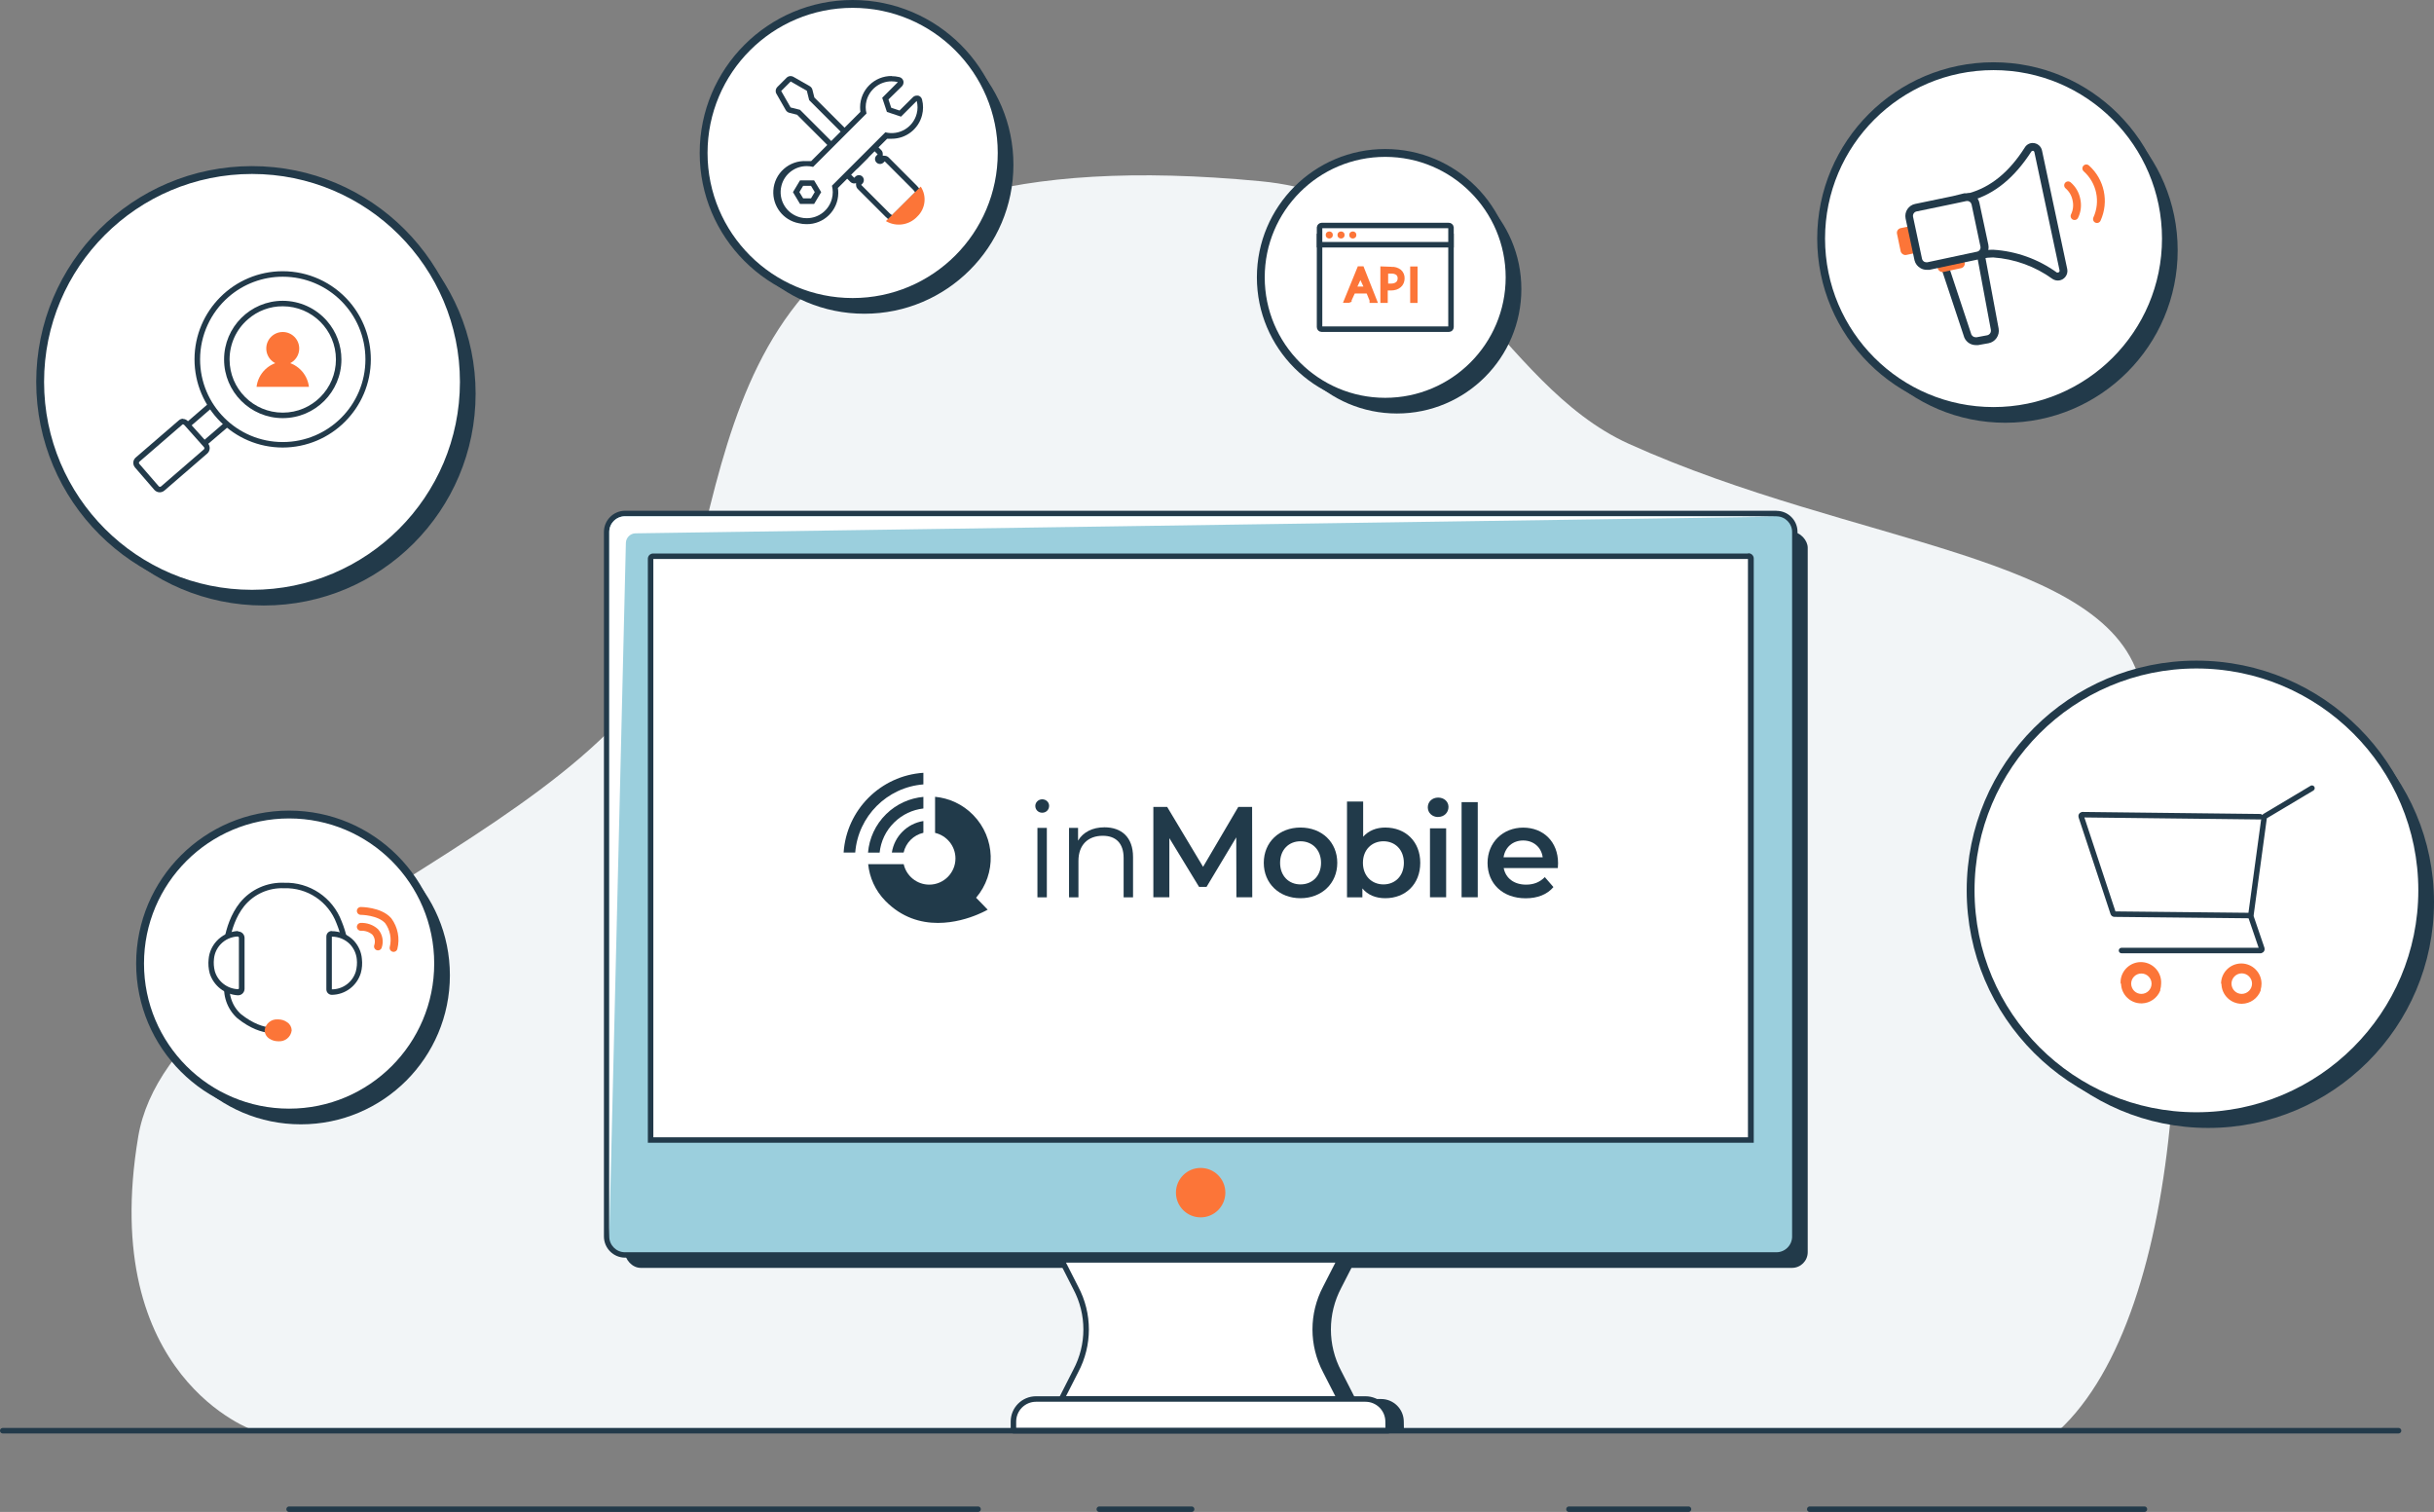 <?xml version="1.0" encoding="UTF-8"?>
<svg id="Layer_1" data-name="Layer 1" xmlns="http://www.w3.org/2000/svg" width="310.33" height="192.77" xmlns:xlink="http://www.w3.org/1999/xlink" viewBox="0 0 310.33 192.77">
  <rect x="0" y="0" width="310.33" height="192.77" fill="#808080" stroke="none"/>
  <defs>
    <clipPath id="clippath">
      <rect x="77.68" y="65.83" width="150.8" height="93.82" rx="2" ry="2" style="fill: none;"/>
    </clipPath>
  </defs>
  <path d="M32.43,182.41s-19.95-6.71-14.81-37.47c4.27-25.52,62.49-39,69.69-67.07s8.77-60.94,73.45-54.76c23.86,2.27,30,25.8,46.9,33.47,29,13.1,61.47,14,65.3,30.77,7.91,34.45,5.78,80.06-10.49,95.06H32.43Z" style="fill: #f2f5f7;"/>
  <rect x="79.68" y="67.83" width="150.8" height="93.82" rx="2" ry="2" style="fill: #223a4a;"/>
  <rect x="77.33" y="65.48" width="151.5" height="94.52" rx="2.35" ry="2.35" style="fill: #9bcfdd;"/>
  <path d="M226.49,65.83c1.1,0,2,.9,2,2v89.83c0,1.1-.9,2-2,2H79.68c-1.1,0-2-.9-2-2V67.82c0-1.1,.9-2,2-2H226.49m0-.7H79.68c-1.48,.01-2.68,1.22-2.68,2.7v89.83c0,1.49,1.21,2.7,2.7,2.7H226.49c1.49,0,2.69-1.2,2.69-2.69h0V67.82c0-1.49-1.2-2.69-2.69-2.69h0Z" style="fill: #223a4a;"/>
  <path d="M83,145.32V71.21c0-.18,.14-.32,.32-.32H222.89c.18,0,.32,.14,.32,.32h0v74.11H83Z" style="fill: #fff;"/>
  <path d="M222.86,71.24v73.76H83.3V71.27H222.86m0-.7H83.27c-.37,0-.67,.3-.67,.67v74.46H223.6V71.21c0-.37-.3-.67-.67-.67l-.07,.03Z" style="fill: #223a4a;"/>
  <circle cx="153.08" cy="152.06" r="3.15" style="fill: #fc7538;"/>
  <path d="M172.83,178.37h-35.49l1.82-3.58c1.76-3.31,1.76-7.27,0-10.58l-1.82-3.58h35.49l-1.83,3.58c-1.75,3.31-1.75,7.27,0,10.58l1.83,3.58Z" style="fill: #223a4a; fill-rule: evenodd;"/>
  <path d="M170.83,178.37h-35.49l1.82-3.58c1.76-3.31,1.76-7.27,0-10.58l-1.82-3.58h35.49l-1.83,3.58c-1.75,3.31-1.75,7.27,0,10.58l1.83,3.58Z" style="fill: #fff; fill-rule: evenodd;"/>
  <path d="M170.83,178.37h-35.49l1.82-3.58c1.76-3.31,1.76-7.27,0-10.58l-1.82-3.58h35.49l-1.83,3.58c-1.75,3.31-1.75,7.27,0,10.58l1.83,3.58Z" style="fill: none; stroke: #223a4a; stroke-linecap: round; stroke-miterlimit: 10; stroke-width: .7px;"/>
  <path d="M179,182.41h-47.79v-1.16c0-1.59,1.29-2.88,2.88-2.88h42c1.59,0,2.88,1.28,2.89,2.87h0l.02,1.17Z" style="fill: #223a4a; fill-rule: evenodd;"/>
  <path d="M177,182.41h-47.79v-1.16c0-1.59,1.29-2.88,2.88-2.88h42c1.59,0,2.88,1.28,2.89,2.87h0l.02,1.17Z" style="fill: #fff; fill-rule: evenodd;"/>
  <path d="M177,182.41h-47.79v-1.16c0-1.59,1.29-2.88,2.88-2.88h42c1.59,0,2.88,1.28,2.89,2.87h0l.02,1.17Z" style="fill: none; stroke: #223a4a; stroke-linecap: round; stroke-linejoin: round; stroke-width: .7px;"/>
  <g style="clip-path: url(#clippath);">
    <path d="M77.68,157.65l2.12-88.47c.04-.64,.56-1.16,1.2-1.18l145.45-2.12-152-1.57,3.23,93.34Z" style="fill: #fff;"/>
  </g>
  <line x1="36.86" y1="192.42" x2="124.7" y2="192.42" style="fill: none; stroke: #223a4a; stroke-linecap: round; stroke-miterlimit: 10; stroke-width: .7px;"/>
  <line x1="140.16" y1="192.42" x2="151.93" y2="192.42" style="fill: none; stroke: #223a4a; stroke-linecap: round; stroke-miterlimit: 10; stroke-width: .7px;"/>
  <line x1="200.04" y1="192.42" x2="215.28" y2="192.42" style="fill: none; stroke: #223a4a; stroke-linecap: round; stroke-miterlimit: 10; stroke-width: .7px;"/>
  <line x1="230.74" y1="192.42" x2="273.41" y2="192.42" style="fill: none; stroke: #223a4a; stroke-linecap: round; stroke-miterlimit: 10; stroke-width: .7px;"/>
  <line x1=".35" y1="182.41" x2="305.81" y2="182.41" style="fill: none; stroke: #223a4a; stroke-linecap: round; stroke-linejoin: round; stroke-width: .7px;"/>
  <circle cx="38.36" cy="124.35" r="19" style="fill: #223a4a;"/>
  <circle cx="36.86" cy="122.85" r="19" style="fill: #fff;"/>
  <circle cx="36.86" cy="122.85" r="19" style="fill: none; stroke: #223a4a; stroke-miterlimit: 10;"/>
  <path d="M29,125.18c-.3,1.62,.27,3.29,1.5,4.39,3.25,2.58,5.4,1.62,5.4,1.62" style="fill: none; stroke: #223a4a; stroke-miterlimit: 10; stroke-width: .7px;"/>
  <path d="M28.71,122.31c0-.17-.07-4.21,2.15-7,1.31-1.61,3.3-2.5,5.37-2.41,3.1-.1,5.91,1.79,7,4.69,.61,1.48,.95,3.07,1,4.67" style="fill: none; stroke: #223a4a; stroke-miterlimit: 10; stroke-width: .7px;"/>
  <path d="M30.31,126.51c-1.5-.07-2.81-1.07-3.26-2.51-.14-.55-.19-1.13-.12-1.7,.07-.77,.4-1.5,.93-2.07,.64-.68,1.52-1.09,2.45-1.13h0c.26-.01,.49,.19,.5,.46,0,0,0,.01,0,.02v6.42c0,.27-.21,.48-.48,.48h0l-.02,.03Z" style="fill: #fff;"/>
  <path d="M30.33,119.42c.07,0,.13,.06,.13,.13v6.45c0,.07-.06,.12-.13,.12h0c-1.37-.06-2.55-.98-2.94-2.29-.13-.51-.17-1.04-.11-1.56,.06-.7,.36-1.36,.84-1.87,.57-.61,1.37-.97,2.21-1h0m0-.7h0c-1.05,.06-2.03,.53-2.73,1.3-.57,.63-.93,1.43-1,2.28-.07,.61-.02,1.23,.14,1.83,.5,1.58,1.92,2.69,3.58,2.79h0c.46,.02,.84-.34,.86-.8v-6.51c0-.46-.37-.83-.83-.83h0l-.02-.06Z" style="fill: #223a4a;"/>
  <path d="M42.31,126.51c-.19,0-.34-.14-.35-.33,0,0,0-.01,0-.02v-6.74c0-.19,.14-.34,.33-.35,0,0,.01,0,.02,0,1.82,0,3.35,1.39,3.52,3.2,.07,.57,.02,1.15-.12,1.7-.45,1.5-1.83,2.54-3.4,2.54Z" style="fill: #fff;"/>
  <path d="M42.31,119.42c.88,0,1.73,.36,2.34,1,.47,.52,.77,1.17,.84,1.87,.06,.52,.01,1.05-.12,1.56-.4,1.36-1.65,2.29-3.06,2.29v-6.74m0-.7c-.39,0-.7,.31-.7,.7v6.74c0,.39,.31,.7,.7,.7,1.7-.02,3.19-1.14,3.69-2.77,.17-.59,.21-1.22,.14-1.83-.07-.85-.43-1.65-1-2.28-.74-.79-1.77-1.24-2.85-1.24l.02-.02Z" style="fill: #223a4a;"/>
  <path d="M37.19,131.37c-.1,.86-.87,1.47-1.73,1.39-.39,0-.78-.11-1.11-.33-.37-.23-.6-.63-.61-1.06,.1-.86,.86-1.48,1.72-1.4,.42,0,.82,.12,1.16,.37,.35,.23,.56,.61,.57,1.03Z" style="fill: #fc7538;"/>
  <path d="M46,116.14s2.39,0,3.5,1.25c.73,1,.98,2.27,.68,3.47" style="fill: none; stroke: #fc7538; stroke-linecap: round; stroke-miterlimit: 10;"/>
  <path d="M46,118.17c.67-.03,1.34,.2,1.84,.65,.44,.51,.57,1.22,.35,1.85" style="fill: none; stroke: #fc7538; stroke-linecap: round; stroke-miterlimit: 10;"/>
  <circle cx="33.63" cy="50.19" r="27.01" style="fill: #223a4a;"/>
  <circle cx="32.13" cy="48.69" r="27.01" style="fill: #fff;"/>
  <circle cx="32.13" cy="48.69" r="27.01" style="fill: none; stroke: #223a4a; stroke-miterlimit: 10;"/>
  <path d="M20.64,61.11c-.1,0-.2-.04-.27-.12l-1.6-1.85c-.13-.14-.13-.35,0-.49l9.87-8.51c.06-.06,.14-.09,.23-.09,.1,0,.2,.04,.26,.12l1.65,1.83c.06,.07,.09,.16,.08,.25,0,.09-.05,.18-.12,.24l-9.87,8.51c-.06,.06-.14,.1-.23,.11Z" style="fill: #fff;"/>
  <path d="M28.91,50.4l1.6,1.85-9.87,8.51-1.64-1.84,9.87-8.52m0-.7c-.17,0-.33,.06-.46,.17l-9.87,8.52c-.14,.12-.23,.29-.24,.48-.02,.18,.04,.37,.17,.5l1.6,1.85c.13,.15,.33,.24,.53,.24,.17,0,.33-.06,.45-.17l9.95-8.51c.14-.12,.23-.29,.24-.48,.01-.19-.05-.37-.17-.51l-1.6-1.85c-.13-.15-.33-.24-.53-.24h-.07Z" style="fill: #223a4a;"/>
  <path d="M36.06,56.71c-3.15,0-6.15-1.34-8.23-3.71-3.96-4.53-3.49-11.41,1.04-15.37l.04-.03c4.54-3.95,11.42-3.46,15.36,1.08,3.95,4.54,3.46,11.42-1.08,15.36-1.98,1.72-4.51,2.67-7.14,2.67Z" style="fill: #fff;"/>
  <path d="M36.05,35.28c5.82,0,10.54,4.72,10.54,10.54,0,5.82-4.72,10.54-10.54,10.54-5.82,0-10.54-4.72-10.54-10.54,0-3.05,1.33-5.96,3.63-7.96,1.92-1.67,4.37-2.58,6.91-2.58m0-.7h0c-6.21,0-11.24,5.03-11.25,11.23,0,6.21,5.03,11.24,11.23,11.25,6.21,0,11.24-5.03,11.25-11.23,0-2.71-.97-5.32-2.74-7.37-2.13-2.46-5.23-3.88-8.49-3.88Z" style="fill: #223a4a;"/>
  <path d="M36.05,53c-3.94,0-7.15-3.18-7.15-7.13s3.18-7.15,7.13-7.15c3.94,0,7.15,3.18,7.15,7.13,0,2.07-.89,4.04-2.46,5.4-1.3,1.13-2.95,1.75-4.67,1.75Z" style="fill: #fff;"/>
  <path d="M36.05,39.05c3.74,0,6.78,3.03,6.78,6.78,0,3.74-3.03,6.78-6.78,6.78-3.74,0-6.78-3.03-6.78-6.78,0-1.97,.85-3.84,2.34-5.12,1.23-1.08,2.81-1.67,4.44-1.66m0-.7h0c-4.13,0-7.48,3.35-7.48,7.48,0,4.13,3.35,7.48,7.48,7.48,4.13,0,7.48-3.35,7.48-7.48,0-1.81-.65-3.55-1.84-4.91-1.42-1.63-3.48-2.57-5.64-2.57Z" style="fill: #223a4a;"/>
  <path d="M20.34,62.45c-.16,0-.31-.07-.42-.19l-2.46-2.85c-.1-.11-.15-.25-.14-.4,.01-.15,.08-.28,.19-.38l5.49-4.73c.1-.09,.23-.14,.36-.14,.16,0,.32,.07,.42,.2l2.47,2.84c.1,.11,.15,.25,.14,.4-.01,.15-.08,.29-.19,.39l-5.47,4.72c-.11,.1-.25,.15-.39,.14Z" style="fill: #fff;"/>
  <path d="M23.34,54.11c.06,0,.12,.03,.16,.08l2.5,2.81c.08,.08,.08,.21,0,.29l-5.47,4.73s-.09,.05-.14,.05c-.06,0-.11-.03-.15-.07l-2.47-2.85c-.08-.08-.08-.2,0-.28h0l5.47-4.73s.08-.06,.13-.06m0-.7c-.22,0-.43,.08-.59,.23l-5.47,4.72c-.38,.32-.42,.89-.1,1.27h0l2.47,2.86c.17,.19,.42,.31,.68,.31,.22,0,.43-.08,.6-.22l5.47-4.73c.37-.33,.41-.9,.09-1.28l-2.53-2.81c-.17-.2-.42-.32-.69-.32l.06-.03Z" style="fill: #223a4a;"/>
  <circle cx="36.05" cy="44.43" r="2.1" style="fill: #fc7538;"/>
  <path d="M39.39,49.32h-6.68c.21-1.73,1.6-3.08,3.34-3.23,1.74,.15,3.13,1.5,3.34,3.23Z" style="fill: #fc7538;"/>
  <circle cx="110.21" cy="21" r="19" style="fill: #223a4a;"/>
  <circle cx="108.71" cy="19.5" r="19" style="fill: #fff;"/>
  <circle cx="108.71" cy="19.5" r="19" style="fill: none; stroke: #223a4a; stroke-miterlimit: 10;"/>
  <g id="surface1">
    <path d="M113.72,27.8c-.07,0-.13-.02-.19-.06-.15-.09-.29-.2-.42-.33l-3.58-3.58c-.13-.14-.13-.36,0-.5l.15-.15c.11-.11,.11-.29,0-.4h0c-.05-.06-.12-.09-.2-.09-.08,0-.16,.03-.21,.09l-.15,.15c-.06,.06-.15,.1-.24,.1-.09,0-.18-.04-.25-.1l-.9-.9c-.14-.14-.14-.36,0-.49h0l3-3.01c.13-.14,.34-.15,.48-.02l.02,.02,.9,.9c.13,.14,.13,.35,0,.49l-.15,.15c-.06,.05-.09,.13-.09,.21,0,.08,.03,.15,.09,.2,.11,.11,.29,.11,.4,0l.15-.15c.14-.13,.36-.13,.5,0l3.58,3.58c.13,.13,.24,.27,.33,.42,.1,.13,.1,.3,0,.43l-2.94,2.93c-.07,.08-.18,.12-.28,.11Z" style="fill: #fff;"/>
    <path d="M111,18.77l.9,.91-.15,.15c-.25,.24-.25,.64,0,.89h0c.25,.25,.65,.25,.9,0l.15-.15,3.58,3.58c.11,.11,.21,.23,.29,.36l-2.93,2.93c-.13-.08-.25-.18-.36-.29l-3.58-3.58,.15-.15c.25-.25,.25-.66,0-.91-.12-.12-.28-.18-.44-.18-.17,0-.33,.07-.45,.19l-.15,.15-.9-.9,3-3m0-.7c-.19,0-.37,.08-.5,.21l-3,3c-.27,.28-.27,.72,0,1l.9,.9c.13,.13,.31,.21,.5,.21,.08,0,.16-.02,.24-.05-.02,.08-.02,.17,0,.25,0,.18,.07,.36,.2,.49l3.59,3.59c.14,.14,.3,.27,.47,.38,.11,.07,.25,.11,.38,.11,.19,0,.36-.08,.49-.21l2.87-2.96c.24-.23,.28-.59,.1-.87-.11-.17-.24-.33-.38-.47l-3.58-3.59c-.14-.13-.31-.2-.5-.2-.08-.02-.16-.02-.24,0,0-.08,0-.16,0-.24,0-.19-.07-.37-.21-.5l-.9-.9c-.13-.13-.3-.21-.49-.21l.06,.06Z" style="fill: #223a4a;"/>
    <path d="M108.88,21.23c-.1,0-.19-.04-.25-.11l-6.84-6.83-1.11-.29c-.09-.02-.17-.08-.21-.17l-1.21-2.1c-.07-.14-.05-.31,.06-.42l1.2-1.2c.07-.07,.16-.1,.25-.1,.06-.01,.11-.01,.17,0l2.11,1.2c.08,.05,.14,.13,.16,.22l.28,1.11,6.84,6.84c.13,.14,.13,.35,0,.49l-1.21,1.2c-.05,.09-.14,.15-.24,.16Z" style="fill: #fff;"/>
    <path d="M100.77,10.37l2.1,1.2,.3,1.2,6.91,6.91-1.2,1.2-6.88-6.88-1.2-.3-1.2-2.1,1.2-1.2m0-.7c-.19,0-.36,.07-.5,.2l-1.2,1.2c-.22,.23-.27,.57-.11,.85l1.2,2.1c.1,.16,.26,.28,.44,.33l1,.25,6.77,6.77c.26,.28,.7,.29,.98,.02l.02-.02,1.2-1.2c.28-.26,.29-.7,.02-.98l-.02-.02-6.77-6.77-.25-1c-.05-.19-.17-.34-.33-.44l-2.1-1.2c-.11-.06-.23-.09-.35-.09Z" style="fill: #223a4a;"/>
    <path d="M102.85,28.17c-.3,0-.61-.04-.9-.11-1.97-.49-3.16-2.49-2.67-4.45,.41-1.64,1.88-2.78,3.57-2.78,.24,0,.48,.02,.71,.07l6.54-6.54c-.4-1.96,.86-3.88,2.83-4.29,.24-.05,.49-.08,.74-.07,.3,0,.61,.03,.9,.11,.12,.03,.22,.13,.25,.25,.03,.12,0,.25-.09,.34l-1.85,1.84,.48,1.43,1.43,.48,1.85-1.85c.06-.06,.15-.1,.24-.1h.1c.12,.04,.21,.13,.24,.25,.5,1.95-.68,3.93-2.63,4.43-.29,.07-.59,.11-.89,.11h0c-.24,0-.48-.02-.71-.07l-6.53,6.54c.11,.53,.11,1.08,0,1.61-.4,1.66-1.9,2.82-3.61,2.8Zm.72-2.54l.69-1.15-.69-1.15h-1.4l-.69,1.15,.69,1.15h1.4Z" style="fill: #fff;"/>
    <path d="M113.67,10.37c.27,0,.55,.03,.81,.1l-2,2,.6,1.8,1.8,.6,2-2c.14,.53,.14,1.09,0,1.62-.45,1.76-2.24,2.82-4,2.38l-6.81,6.81c.14,.54,.14,1.1,0,1.64-.37,1.47-1.69,2.5-3.21,2.5-.28,0-.55-.03-.82-.1-1.78-.45-2.86-2.25-2.41-4.03,.37-1.48,1.7-2.51,3.22-2.51,.28,0,.55,.03,.82,.1l6.81-6.81c-.14-.53-.14-1.1,0-1.63,.38-1.45,1.69-2.47,3.19-2.47m-11.67,15.63h1.8l.9-1.5-.9-1.5h-1.8l-.9,1.5,.9,1.5m11.7-16.31h0c-2.21-.02-4.02,1.75-4.04,3.96,0,.2,.01,.41,.04,.61l-6.28,6.28c-.2-.01-.39-.01-.59,0-2.21-.13-4.1,1.55-4.23,3.75-.12,2,1.26,3.79,3.23,4.17,.33,.08,.66,.12,1,.12,2.21,.03,4.02-1.74,4.05-3.95,0-.22-.01-.44-.05-.66l6.28-6.28c.2,.01,.39,.01,.59,0,1.82,0,3.41-1.24,3.86-3,.17-.66,.17-1.34,0-2-.06-.25-.25-.44-.49-.5-.06-.01-.13-.01-.19,0-.19,0-.36,.08-.49,.21l-1.7,1.69-1.06-.35-.35-1.06,1.72-1.68c.17-.18,.24-.44,.18-.68-.07-.24-.26-.43-.51-.49-.33-.08-.66-.12-1-.12l.03-.02Zm-11.3,14h1l.48,.8-.48,.8h-1l-.48-.8,.48-.8Z" style="fill: #223a4a;"/>
    <path d="M117.39,23.79c.8,1.21,.61,2.82-.44,3.82-1.03,1.11-2.7,1.35-4,.58l4.44-4.4Z" style="fill: #fc7538;"/>
  </g>
  <circle cx="178.11" cy="36.86" r="15.86" style="fill: #223a4a;"/>
  <circle cx="176.61" cy="35.36" r="15.86" style="fill: #fff;"/>
  <circle cx="176.61" cy="35.36" r="15.86" style="fill: none; stroke: #223a4a; stroke-miterlimit: 10;"/>
  <path d="M168.24,30.15h16.76v11.56c0,.14-.12,.26-.26,.26h-16.24c-.14,0-.26-.12-.26-.26v-11.56h0Z" style="fill: #fff; stroke: #223a4a; stroke-miterlimit: 10; stroke-width: .7px;"/>
  <path d="M168.53,28.75h16.16c.15-.01,.29,.1,.31,.25v2.2h-16.76v-2.2c.02-.14,.14-.25,.29-.25Z" style="fill: #fff; stroke: #223a4a; stroke-miterlimit: 10; stroke-width: .7px;"/>
  <path d="M175.21,38.3h-.27s0-.03,0-.05l-.47-1.15h-1.95l-.52,1.13s0,.03,0,.05c-.02,.01-.05,.01-.07,0h-.22l1.63-4h.28l1.59,4.02Zm-.87-1.44l-.89-1.93-.89,1.93h1.78Z" style="fill: #fc7538; stroke: #fc7538; stroke-miterlimit: 10; stroke-width: .65px;"/>
  <path d="M177.4,34.34c.36-.02,.71,.09,1,.3,.25,.22,.38,.55,.36,.88,0,.16-.04,.32-.1,.47-.06,.15-.16,.28-.28,.38-.13,.11-.28,.2-.44,.25-.19,.06-.39,.09-.59,.09h-.74v1.59h-.29v-4l1.08,.04Zm0,2.14c.16,0,.32-.03,.47-.08,.13-.04,.25-.11,.35-.2,.1-.08,.17-.18,.22-.3,.05-.12,.08-.25,.08-.38,.02-.27-.08-.53-.28-.71-.24-.18-.54-.27-.84-.25h-.74v1.92h.74Z" style="fill: #fc7538; stroke: #fc7538; stroke-miterlimit: 10; stroke-width: .65px;"/>
  <path d="M180.41,38.3h-.29v-4h.29v4Z" style="fill: #fc7538; stroke: #fc7538; stroke-miterlimit: 10; stroke-width: .65px;"/>
  <circle cx="169.48" cy="29.96" r=".45" style="fill: #fc7538;"/>
  <circle cx="170.98" cy="29.96" r=".45" style="fill: #fc7538;"/>
  <circle cx="172.48" cy="29.96" r=".45" style="fill: #fc7538;"/>
  <circle cx="255.67" cy="31.92" r="21.98" style="fill: #223a4a;"/>
  <circle cx="254.17" cy="30.42" r="21.98" style="fill: #fff;"/>
  <circle cx="254.17" cy="30.42" r="21.98" style="fill: none; stroke: #223a4a; stroke-miterlimit: 10;"/>
  <rect x="242.07" y="28.94" width="2.29" height="3.49" rx=".6" ry=".6" transform="translate(-1.14 50.3) rotate(-11.78)" style="fill: #fc7538;"/>
  <path d="M251.9,43.51c-.53,0-.99-.38-1.09-.9l-3.34-10.07c-.16-.58,.18-1.18,.76-1.34,.03,0,.06-.02,.1-.02l2.76-.51c.07,0,.13,0,.2,0,.53,0,.99,.38,1.09,.9l1.94,10.43c.05,.29-.01,.58-.18,.82-.15,.25-.41,.42-.7,.46l-1.34,.25c-.07,0-.13,0-.2-.02Z" style="fill: #fff;"/>
  <path d="M251.29,31.15c.29,0,.54,.2,.6,.49l1.94,10.41c.06,.33-.16,.64-.48,.7h0l-1.34,.25h-.11c-.29,0-.54-.2-.6-.49l-3.36-10.14c-.06-.33,.15-.64,.48-.71l2.76-.51h.11m0-1h-.29l-2.76,.51c-.86,.18-1.41,1.03-1.23,1.9h0v.13l3.35,10.09c.17,.71,.81,1.22,1.55,1.22,.1,0,.19,0,.29,0l1.34-.24c.87-.17,1.44-1.01,1.28-1.88l-1.94-10.4c-.14-.76-.81-1.31-1.58-1.31v-.02Z" style="fill: #223a4a;"/>
  <rect x="246.91" y="32.14" width="3.51" height="2.3" rx=".6" ry=".6" transform="translate(-1.46 52.84) rotate(-12.09)" style="fill: #fc7538;"/>
  <path d="M262.37,35.23c-.14,0-.28-.04-.39-.12-2.3-1.66-5.03-2.65-7.86-2.83-.48,0-.96,.05-1.43,.15l-2.9,.2c-.36,.02-.69-.22-.77-.57l-1.13-5.14c-.09-.38,.15-.76,.53-.85h.02l2.73-1.01c2.87-.8,5.3-2.78,7.38-6,.13-.21,.36-.34,.61-.34,.35,0,.64,.24,.71,.58l3.21,15.05c.04,.22-.01,.44-.15,.61-.14,.17-.34,.27-.56,.27Z" style="fill: #fff;"/>
  <path d="M259.16,19.22c.11,0,.2,.07,.22,.18l1.72,8.08,1.49,7c.02,.13-.06,.24-.19,.27-.01,0-.02,0-.03,0-.04,.01-.08,.01-.12,0-2.38-1.72-5.2-2.73-8.13-2.91-.52,0-1.03,.05-1.54,.16l-2.81,.19h-.05c-.11,0-.19-.08-.21-.18l-.31-1.38-.83-3.77c-.02-.12,.06-.23,.18-.26l2.7-1c3.11-.86,5.62-3,7.73-6.26,.04-.07,.1-.11,.18-.11m0-1c-.41,0-.79,.22-1,.57-2,3.15-4.35,5.06-7.15,5.84h0l-2.74,1c-.59,.17-.96,.75-.87,1.36l.83,3.77,.3,1.38c.11,.57,.61,.99,1.19,1h.14l2.79-.2h.14c.44-.08,.88-.13,1.33-.13,2.74,.19,5.36,1.14,7.58,2.75,.53,.34,1.23,.23,1.62-.26,.23-.28,.32-.65,.25-1l-1.49-7-1.72-8.08c-.1-.58-.61-1-1.2-1Z" style="fill: #223a4a;"/>
  <path d="M245.61,34c-.18,0-.36-.05-.52-.14-.27-.15-.46-.41-.53-.71l-1.14-5.34c-.06-.28,0-.57,.15-.81,.16-.24,.4-.4,.68-.46l6.32-1.35c.08,0,.16,0,.24,0,.49,.02,.9,.37,1,.85l1.19,5.27c.12,.58-.24,1.15-.82,1.27l-6.34,1.35-.23,.07Z" style="fill: #fff;"/>
  <path d="M250.81,25.62c.27,0,.5,.19,.56,.45l1.13,5.35c.07,.3-.12,.6-.43,.67h-.01l-6.33,1.35h-.12c-.1,0-.19-.03-.28-.07-.14-.09-.25-.23-.28-.39l-1.14-5.34c-.06-.31,.13-.61,.44-.68l4.82-1,1.5-.32h.12m0-1c-.11-.01-.22-.01-.33,0l-1.46,.36-4.82,1c-.41,.08-.77,.33-1,.68-.23,.35-.3,.77-.22,1.18l1.14,5.34c.11,.43,.39,.79,.78,1,.23,.13,.49,.2,.76,.2h.36l6.3-1.34c.85-.18,1.39-1.01,1.21-1.86l-1.14-5.34c-.15-.72-.79-1.24-1.53-1.25l-.05,.03Z" style="fill: #223a4a;"/>
  <path d="M266,21.47c1.82,1.62,2.37,4.24,1.36,6.46" style="fill: none; stroke: #fc7538; stroke-linecap: round; stroke-miterlimit: 10;"/>
  <path d="M263.68,23.63c.55,.47,.92,1.11,1.06,1.82,.16,.71,.08,1.45-.24,2.1" style="fill: none; stroke: #fc7538; stroke-linecap: round; stroke-miterlimit: 10;"/>
  <circle cx="281.54" cy="115.02" r="28.79" style="fill: #223a4a;"/>
  <circle cx="280.04" cy="113.52" r="28.79" style="fill: #fff;"/>
  <circle cx="280.04" cy="113.52" r="28.79" style="fill: none; stroke: #223a4a; stroke-miterlimit: 10;"/>
  <path d="M294.77,100.49l-6,3.58s-.08,.08-.09,.14l-1.68,12.36c-.02,.09-.1,.16-.19,.16l-17.22-.18c-.08,0-.15-.05-.17-.13l-4.07-12.31c-.03-.09,.02-.2,.11-.23,.02,0,.05-.01,.07-.01l22.64,.26" style="fill: #fff; fill-rule: evenodd; stroke: #223a4a; stroke-linecap: round; stroke-miterlimit: 10; stroke-width: .7px;"/>
  <path d="M286.94,116.73l1.44,4.22c.03,.09-.02,.2-.11,.23-.02,0-.04,.01-.06,.01h-17.72" style="fill: none; stroke: #223a4a; stroke-linecap: round; stroke-miterlimit: 10; stroke-width: .7px;"/>
  <path d="M270.43,125.42c.04,1.43,1.23,2.55,2.66,2.51,1.04-.03,1.96-.68,2.34-1.64h0v-.11c.07-.25,.11-.5,.11-.76,.09-1.43-1-2.66-2.42-2.75-1.43-.09-2.66,1-2.75,2.42,0,.11,0,.21,0,.32h.06Zm1.29,0c0-.72,.58-1.3,1.3-1.3s1.3,.58,1.3,1.3-.58,1.3-1.3,1.3h0c-.72,0-1.29-.58-1.3-1.3Z" style="fill: #fc7538; fill-rule: evenodd;"/>
  <path d="M283.23,125.42c.01,1.42,1.18,2.57,2.6,2.56,1.07-.01,2.02-.68,2.4-1.69h0v-.11c.07-.25,.11-.5,.11-.76,0-1.42-1.16-2.58-2.58-2.58s-2.58,1.16-2.58,2.58h.05Zm1.28,0c0-.72,.58-1.31,1.3-1.32,.72,0,1.31,.58,1.32,1.3,0,.72-.58,1.31-1.3,1.32,0,0-.01,0-.02,0-.72,0-1.29-.58-1.3-1.3Z" style="fill: #fc7538; fill-rule: evenodd;"/>
  <g>
    <g>
      <path d="M157.64,114.4l-.02-7.64-3.79,6.32h-.95l-3.79-6.22v7.54h-2.04v-11.52h1.76l4.58,7.64,4.49-7.64h1.76l.02,11.52h-2.02Z" style="fill: #213a4a;"/>
      <path d="M165.81,105.51c-2.7,0-4.68,1.86-4.68,4.5s1.98,4.51,4.68,4.51,4.69-1.88,4.69-4.51-1.96-4.5-4.69-4.5Zm0,7.25c-1.48,0-2.6-1.07-2.6-2.75s1.12-2.75,2.6-2.75,2.62,1.07,2.62,2.75-1.12,2.75-2.62,2.75Z" style="fill: #213a4a; fill-rule: evenodd;"/>
      <path d="M176.62,105.51c-1.12,0-2.11,.38-2.82,1.17v-4.49h-2.06v12.22h1.96v-1.14c.69,.84,1.71,1.25,2.92,1.25,2.57,0,4.46-1.78,4.46-4.51s-1.89-4.5-4.46-4.5Zm-.23,7.25c-1.48,0-2.62-1.07-2.62-2.75s1.14-2.75,2.62-2.75,2.6,1.07,2.6,2.75-1.12,2.75-2.6,2.75Z" style="fill: #213a4a; fill-rule: evenodd;"/>
      <path d="M183.36,104.16c.77,0,1.32-.56,1.32-1.28,0-.68-.56-1.19-1.32-1.19s-1.32,.54-1.32,1.24,.56,1.24,1.32,1.24h0Z" style="fill: #213a4a; fill-rule: evenodd;"/>
      <polygon points="182.32 114.4 184.38 114.4 184.38 105.61 182.32 105.61 182.32 114.4 182.32 114.4" style="fill: #213a4a; fill-rule: evenodd;"/>
      <polygon points="186.35 114.4 188.41 114.4 188.41 102.27 186.35 102.27 186.35 114.4 186.35 114.4" style="fill: #213a4a; fill-rule: evenodd;"/>
      <path d="M198.65,110.06c0-2.75-1.88-4.54-4.45-4.54s-4.54,1.88-4.54,4.5,1.91,4.51,4.86,4.51c1.52,0,2.75-.49,3.54-1.43l-1.1-1.27c-.63,.64-1.4,.96-2.39,.96-1.53,0-2.6-.82-2.85-2.11h6.9c.02-.2,.03-.44,.03-.61Zm-6.95-.76c.2-1.28,1.17-2.14,2.5-2.14s2.32,.87,2.49,2.14h-4.99Z" style="fill: #213a4a; fill-rule: evenodd;"/>
      <g>
        <path d="M132,102.75c0-.45,.39-.84,.88-.84s.88,.37,.88,.83c0,.49-.37,.88-.88,.88s-.88-.39-.88-.86Zm.27,2.8h1.2v8.86h-1.2v-8.86Z" style="fill: #213a4a;"/>
        <path d="M144.46,109.27v5.14h-1.2v-5.02c0-1.87-.98-2.83-2.66-2.83-1.9,0-3.1,1.18-3.1,3.2v4.65h-1.2v-8.86h1.15v1.63c.64-1.08,1.84-1.7,3.37-1.7,2.16,0,3.64,1.25,3.64,3.79Z" style="fill: #213a4a;"/>
      </g>
    </g>
    <g>
      <path d="M112.99,103.79c-1.39,1.36-2.17,3.12-2.32,4.92h1.48c.15-1.42,.77-2.79,1.87-3.86,1.02-1,2.32-1.61,3.71-1.77v-1.48c-1.73,.16-3.41,.89-4.75,2.2Z" style="fill: #213a4a;"/>
      <path d="M125.6,115.65l.33,.33s-.48,.28-1.27,.61c-1.16,.49-3.01,1.08-5.08,1.08-2.18,0-4.59-.66-6.7-2.81-1.29-1.32-2.02-2.98-2.19-4.68h4.53c.33,1.49,1.67,2.61,3.26,2.61,1.84,0,3.34-1.5,3.34-3.34,0-1.59-1.12-2.92-2.6-3.26v-4.6c1.78,.17,3.51,.94,4.86,2.32,2.86,2.92,2.97,7.5,.37,10.55l1.16,1.19Z" style="fill: #213a4a;"/>
      <path d="M113.71,108.7h1.5c.28-1.25,1.27-2.24,2.52-2.52v-1.5c-2.07,.32-3.7,1.95-4.02,4.02Z" style="fill: #213a4a;"/>
      <path d="M117.73,100.01v-1.48c-5.45,.36-9.81,4.72-10.17,10.17h1.48c.36-4.63,4.06-8.33,8.69-8.69Z" style="fill: #213a4a;"/>
    </g>
  </g>
</svg>